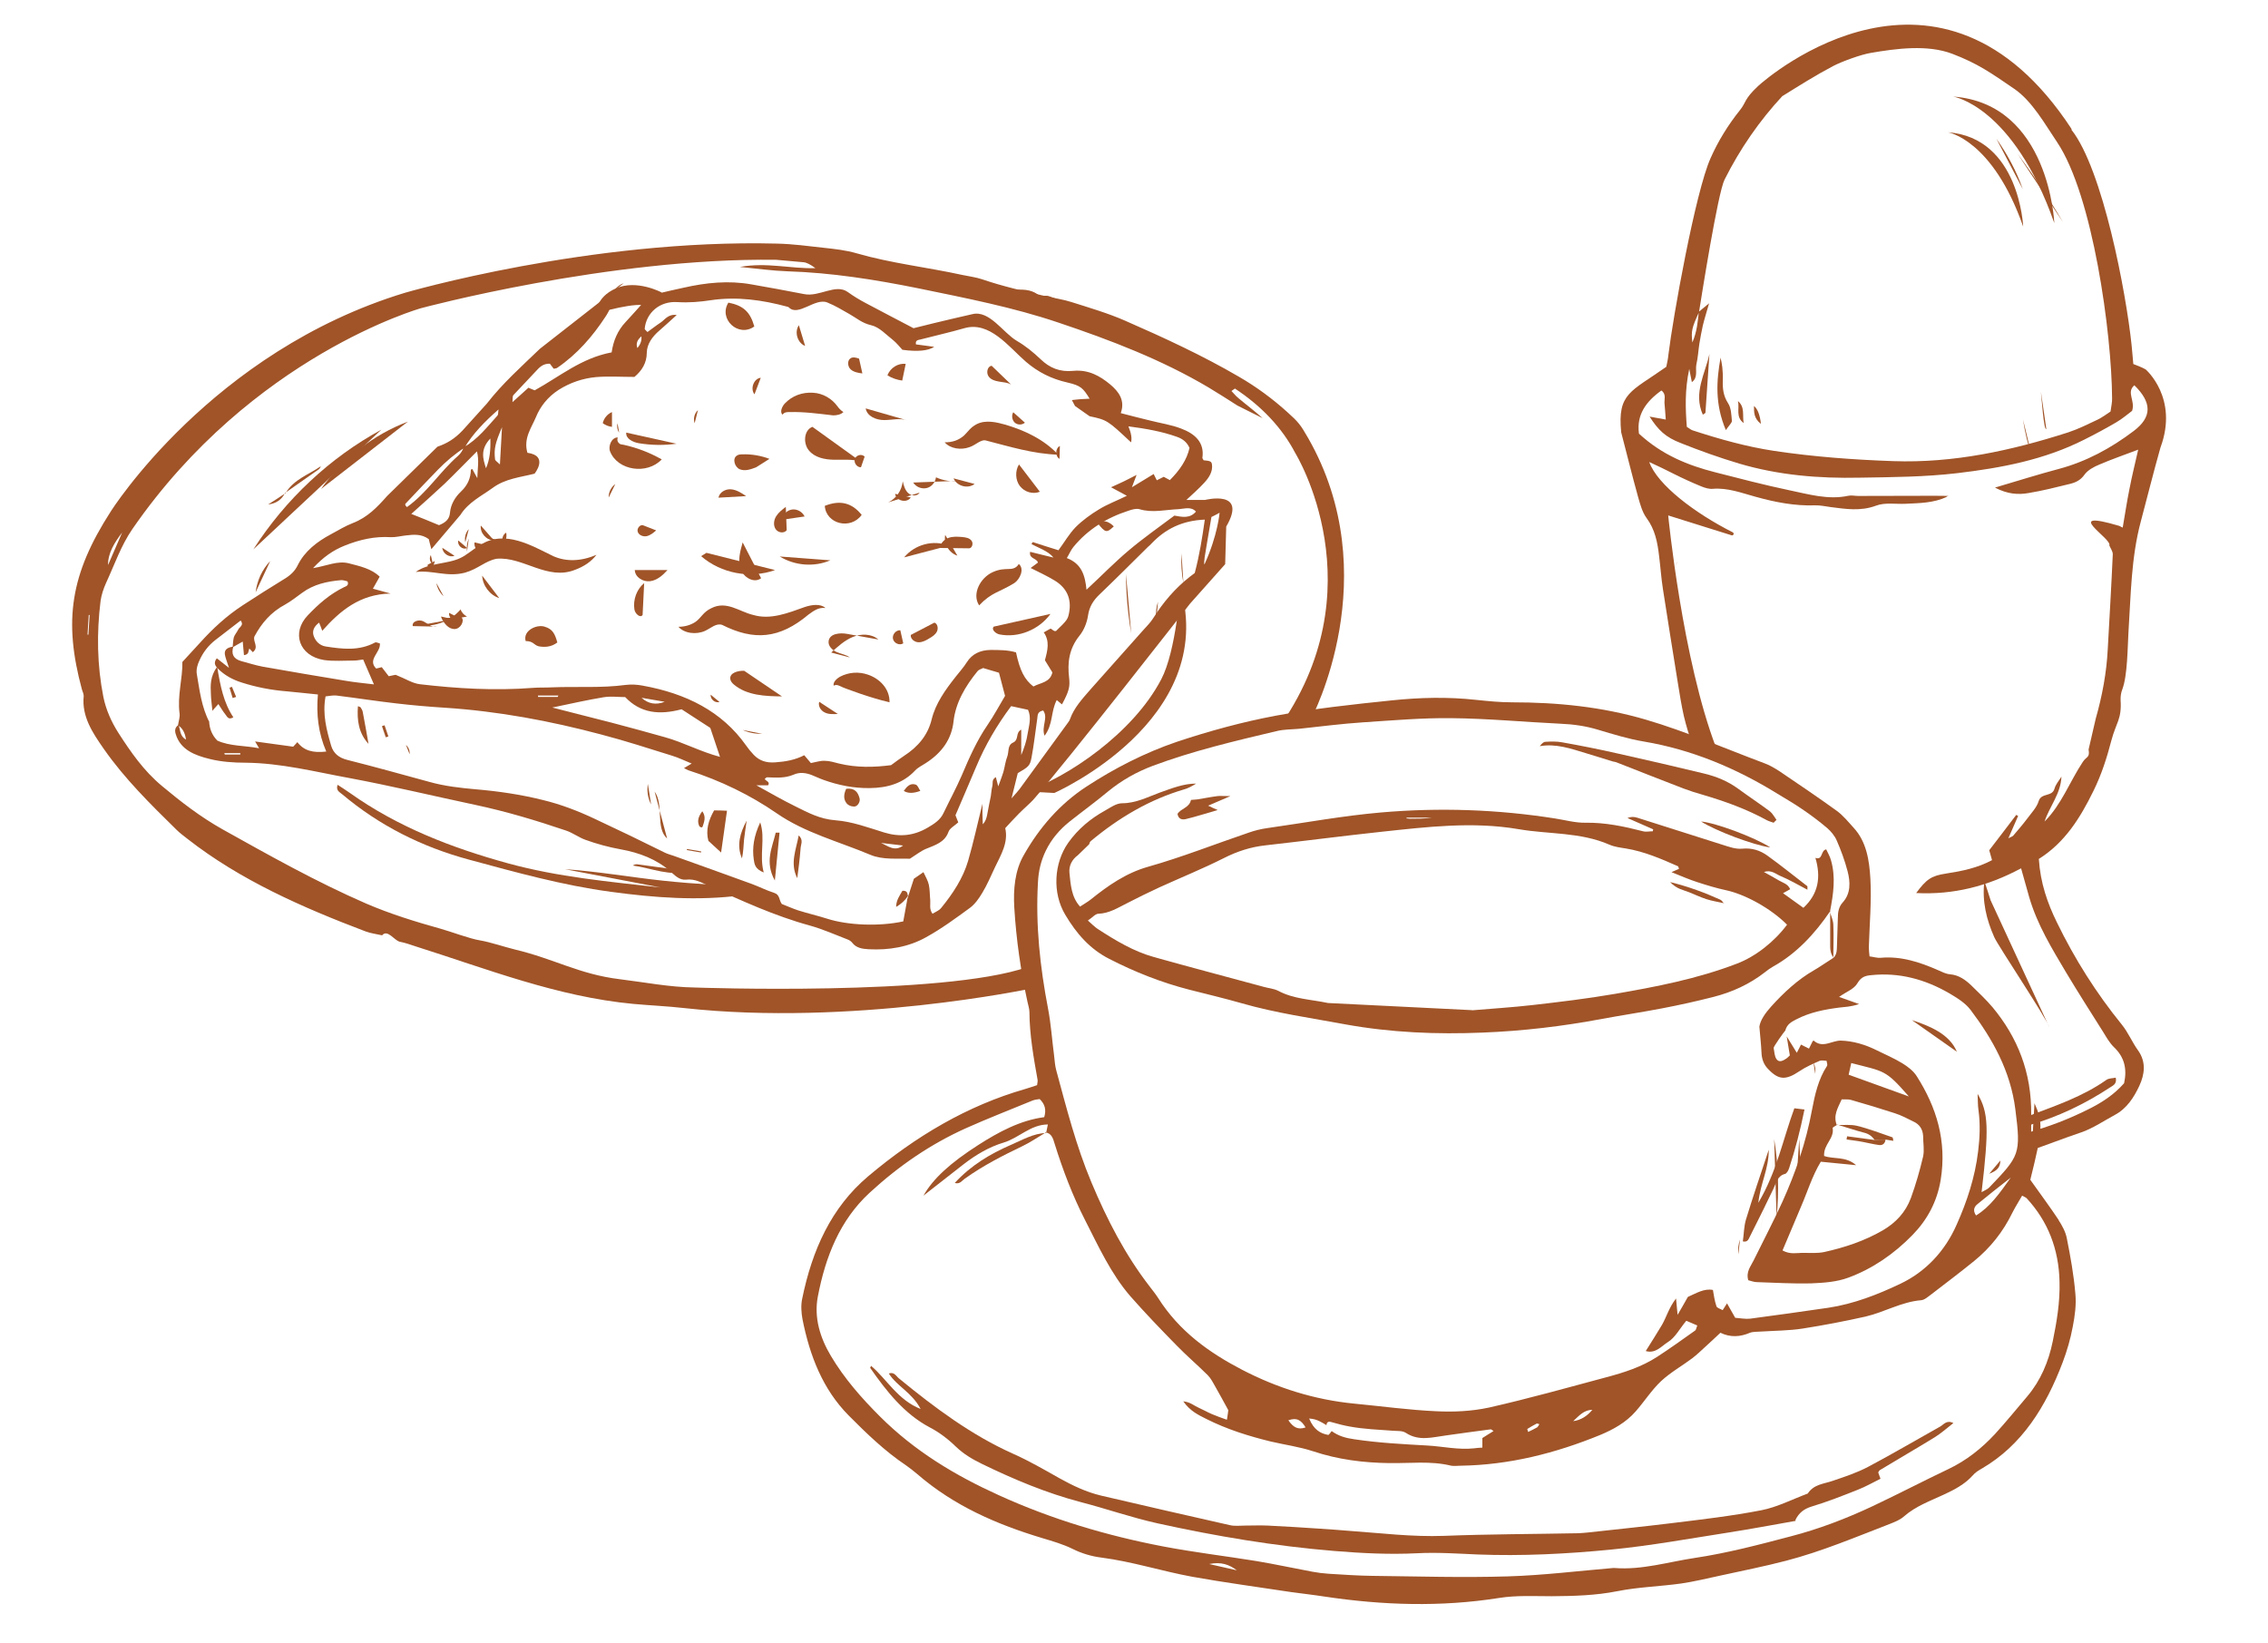 <?xml version="1.0" encoding="UTF-8"?>
<svg xmlns="http://www.w3.org/2000/svg" version="1.1" viewBox="0 0 1303.4 944.4">
  <defs>
    <style>
      .cls-1 {
        fill: #a05428;
      }
    </style>
  </defs>
  <g>
    <g id="Ebene_1">
      <g id="Ebene_1-2" data-name="Ebene_1">
        <g>
          <path class="cls-1" d="M1183,701.1c2.1,3.2,4.1,6.8,4.8,10.6,2.1,10.5,4,21.1,4.9,31.8.6,6.2-.3,12.8-1.5,18.9-1.3,7-3.3,13.9-5.8,20.5-9.7,25.6-23.4,47.6-46.4,61-1.9,1.1-3.9,2.3-5.3,4-4.7,5.2-10.6,8.2-16.6,11-7.9,3.7-16.2,6.6-23.1,12.7-2.2,1.9-5.1,3-7.8,4.1-19.7,7.6-39.3,15.9-59.7,21.2-12.6,3.3-25.4,5.8-38.1,8.6-7.4,1.6-14.8,3.4-22.3,4.5-12.2,1.7-24.5,2-36.6,4.4-12.6,2.5-25.1,2.8-37.7,2.9-10.1,0-20.3-.6-30.3,1-33.5,5.3-66.9,4.2-100.3-.8-6.4-1-12.9-1.7-19.3-2.6-18.9-2.9-37.9-5.4-56.8-8.8-17.4-3.2-34.4-8.7-52.1-11-5.7-.7-11.4-2.4-16.6-5-5.7-2.8-11.5-4.4-17.4-6.2-25.9-7.8-50.7-18.4-72.1-37-2-1.7-4.1-3.3-6.2-4.8-12.1-8.1-22.7-18.3-33.1-28.8-14.7-14.9-22.2-34-26.4-55.1-.7-3.8-1-8.1-.2-11.8,5.7-27.9,16.6-52.4,37.9-70.4,27.3-23,56.9-40.6,90.3-50.2,2.4-.7,4.7-1.5,6.8-2.2.2-1.4.4-2.3.3-3-2.3-12.9-4.6-25.8-4.7-39,0-1.9-.7-3.9-1.1-5.8-3.9-17.9-6.5-36-7.6-54.3-.6-10.4.3-21.1,5.4-30,9.1-16.1,20.9-29.5,35.8-39.3,16.5-10.8,34-19.7,52.2-25.9,18.6-6.2,37.6-11.4,56.8-15,22-4.1,44.3-6.5,66.6-8.8,16.2-1.7,32.4-2.1,48.7-.3,6.8.7,13.7,1.4,20.5,1.4,26,0,51.6,2.5,77.1,10,23.1,6.8,45.2,16.5,67.7,24.9,3.1,1.1,6,2.8,8.8,4.6,11.1,7.5,22.2,15,33,22.8,3.6,2.6,6.5,6.2,9.6,9.6,7.6,8.1,9.2,19,9.8,29.6.7,13-.5,26.2-.9,39.3,0,1.5.2,3,.4,5.2,2.3.3,4.4,1,6.5.8,11.5-1,22.1,2.4,32.6,7,2.3,1,4.7,2.3,7.2,2.5,5,.4,8.9,3.2,12.4,6.6,4.1,4,8.2,7.9,11.9,12.2,14.5,17.4,22.6,37.7,22.3,61.8v14.3h.7c.4-6.5.7-13,1.2-20.8,5,11.2,4.8,15-2.4,44,5.9,8.3,11.4,15.7,16.5,23.4l-.3-.3ZM752.4,815.3c2.6,6.2,6.3,8.5,10.9,9.3.5,0,1.3-1.4,2-2.2,4,2.9,8.1,4,13,4.7,14,2.1,27.9,2.8,42,3.6,9,.5,17.8,2.6,26.9,1.6,1.4-.2,2.8-.3,4.7-.4v-5.5c1.6-1,3.9-2.5,6.4-4-.6-.4-1.1-1-1.6-1-8.6,1.1-17.1,2.3-25.7,3.5-7.8,1-15.5,3.5-23.1-1.5-2-1.3-4.9-1-7.4-1.2-8.2-.6-16.5-.9-24.7-2.4-3.5-.6-6.9-1.5-10.4-2.5-1.3-.4-2.9-.7-3.1,1.7-2.7-1.6-5.3-3.5-9.7-3.8h-.2ZM1053.2,648.2c1.1,6.2-5.3,9.3-4.9,16.1,5.5,2,12.4,0,18.4,5.3-7.2-.7-13.6-1.3-20.3-2-5,8.3-7.7,17.4-11.4,25.9-3.5,8.2-6.9,16.5-10.6,25.1,4.5,2.5,8.4,1.3,12.2,1.4,3.9,0,8,.3,11.8-.5,11.7-2.6,23-6.3,33.7-12.5,7.3-4.3,13-10.2,16.1-18.6,2.8-7.7,5.1-15.7,7-23.8.8-3.7,0-7.9,0-11.8-.2-4-2.2-6.7-5.4-8.2-3.6-1.8-7.2-3.7-11-4.9-8.3-2.7-16.6-5.2-25-7.6-1.6-.5-3.5-.2-5.4-.3-2.2,4.9-5,9.2-2.8,14.8l.2-.2c-.9.6-2.7,1.5-2.6,1.9h0ZM601.2,651.1c.3-1.5.6-3,1-4.9-9.9,0-16.7,7.8-25.4,10.4-8.4,2.5-16.1,7.1-23.2,12.6-7.3,5.7-14.6,11.4-22.9,17.9,5.6-9.9,15.6-18.9,31.5-29.1,11.9-7.6,24.2-14.2,37.9-16,1.3-4.3.4-7.5-2.6-10.4-1.2.2-2.7.3-4,.8-12.8,5.3-25.8,10.3-38.5,16-20.2,9.1-38.5,21.6-55.3,37.1-17,15.7-25.3,36.6-29.7,59.6-2.3,12.1,1.3,23.7,7.5,34.1,7.8,13.1,17.6,24.2,28.1,34.7,20.1,20.1,43.4,34,68.3,45.3,30.5,13.9,62.2,23.3,94.6,29.5,17.8,3.4,35.7,5.5,53.6,8.4,10.7,1.8,21.3,4.1,32,6.1,3.2.6,6.4,1,9.6,1.2,8.3.5,16.6,1.1,24.9,1.2,26,.3,52,1.1,77.9.3,20.2-.6,40.3-3.1,60.4-4.8.4,0,.7,0,1.1,0,15.7,1.2,30.7-3.5,46-5.8,18.7-2.8,36.9-7.6,55.1-12.4,16.2-4.2,31.9-10.2,47.2-17.4,14.6-6.9,29-14.4,43.5-21.3,10.1-4.8,18.9-11.7,26.7-20.1,6.4-7,12.4-14.4,18.6-21.7,7.6-9,12.2-19.8,14.6-31.6,2.3-11.2,4.2-22.5,3.9-34.1-.4-18.9-6.7-34.9-18.9-48.1-.5-.5-1.2-.7-2.6-1.5-1.8,3.2-3.9,6.4-5.6,9.8-5.4,11.1-12.8,20.3-21.9,27.7-8.1,6.6-16.5,12.9-24.8,19.3-1.8,1.3-3.7,3.1-5.7,3.3-11.3.9-21.2,6.9-32,9.4-12,2.7-24.1,5-36.2,6.9-7.8,1.2-15.8,1.2-23.8,1.7-2.2.2-4.5,0-6.4.7-5.6,2.4-11.2,2.8-17,0-3,2.8-5.7,5.4-8.5,7.9-2.5,2.3-5,4.7-7.6,6.7-6,4.5-12.5,8.1-18,13.2-5.4,5.1-9.6,11.7-14.6,17.4-5.6,6.4-12.9,10.4-20.3,13.5-25.9,10.6-52.5,17.3-80.3,17.7-1.8,0-3.7.3-5.4,0-11.8-2.9-23.7-1.3-35.6-1.5-14.9-.2-29.4-2-43.8-6.8-7.9-2.6-16.2-3.7-24.3-5.6-12.7-3.1-25.2-7-37.1-13-4.5-2.3-9.2-4.4-13.2-10.1,4,.4,6.2,2.5,8.7,3.6,2.7,1.2,5.3,2.7,7.9,3.8,2.6,1.1,5.4,2.1,8.5,3.2.4-2.3.6-4.1.8-5.5-2.5-4.6-4.9-9-7.4-13.4-1.3-2.3-2.6-4.9-4.4-6.7-5.9-5.9-12.2-11.2-18-17.2-9-9.2-18-18.5-26.5-28.2-11.1-12.8-18.3-28.6-26.1-43.9-7.1-13.9-12.7-28.6-17.4-43.7-.9-3-1.8-6.2-5.4-6.5l.2.2.3.2ZM1055.7,543c.2-5.2.3-10.4.5-15.6,0-3.2.5-6.3,2.8-8.8,4.7-5.2,4.4-11.7,2.8-17.9-1.6-6.1-3.8-12.1-6.3-17.8-1.2-2.7-3.3-5.2-5.5-7.1-4.6-3.9-9.4-7.5-14.3-10.8-4.6-3.2-9.4-5.9-14.1-8.8-24.1-14.9-49.6-25.5-77.1-30.1-8.9-1.5-17.6-4.2-26.3-6.8-7-2.1-14.1-3.1-21.4-3.4-20.9-1-41.8-3-62.7-3.2-16.9-.2-33.9,1.3-50.8,2.4-12.2.8-24.4,2.4-36.6,3.7-4.3.4-8.7.3-12.9,1.3-24,5.7-48,11.3-71.3,20-9.3,3.5-17.9,8.3-25.8,14.8-7.2,6-14.8,11.5-22.1,17.3-5.6,4.5-10.3,9.9-13.6,16.7-2.8,5.8-4.2,11.7-4.5,18.2-1.4,24.5,1.2,48.6,5.8,72.5,1.7,8.9,2.3,18.1,3.5,27.2.3,2.8.5,5.6,1.2,8.2,5.9,21.8,11.5,43.7,20.2,64.4,9,21.5,19.5,41.8,33.5,59.9,1.6,2.1,3.3,4.2,4.8,6.5,12.2,19.3,29.4,31.5,48.2,41.3,20.4,10.6,41.9,17.3,64.4,19.5,15.8,1.5,31.6,3.7,47.4,4.4,10,.5,20.3,0,30.1-2.1,22.6-5.1,45-11.4,67.4-17.4,10.2-2.7,20.3-5.9,29.4-11.8,7.4-4.8,14.6-10,21.8-15.1.5-.3.6-1.4,1.2-2.9-2.2-.9-4.3-1.8-6.3-2.7-3.7,4.4-6.4,9.7-10.5,12.2-3.6,2.2-7.1,6.9-12.8,5.2,3.3-5.3,6.4-10.1,9.3-15,2.6-4.5,4-9.9,8.1-15.2.4,3.8.6,6,.9,9.4,2.3-4,4.2-7.2,5.9-10.3,4.8-2.1,9.3-5,14.4-4,.5,2.7.9,6.1,2,9.3.3,1.1,2.3,1.5,3.6,2.3,1-1.6,1.8-2.8,2.5-3.9,1.5,2.6,3,5.3,4.7,8.3,2.9.2,5.8.8,8.6.5,15-2,30.1-4.1,45.1-6.3,14.4-2.2,28.1-7.5,41.3-13.8,14.3-6.8,25.5-18.5,32.3-34,5.9-13.2,10.5-27.1,12.3-42,1-8,1.3-15.9.2-23.8-.4-2.7-.3-5.4-.5-9.3,6.3,10.8,6.6,19.7,2.3,56.5,1.9-1.1,3.5-1.7,4.5-2.8,17.3-18.1,18.2-19,14.9-44.8-2.8-22.1-13.1-40.4-25.7-57.1-3.1-4.1-7.9-7-12.3-9.6-14-8.1-28.9-12.1-44.9-10.4-3.2.3-5.7.9-7.9,4.7-1.9,3.3-6.3,4.8-10.5,7.8,3.7,1.3,6.5,2.3,11.5,4.1-5.1,1.7-8.2,1.6-11.2,2-8.6,1.1-17.1,2.7-25.1,6.9-2.7,1.4-5.2,2.8-6.1,6.3-1.1,1.2-6.8,9.3-6.7,10,.4,2.2.5,4.8,1.6,6.4,1.5,2.2,3.8,1,5.7-.3.6-.4,1.1-.9,2-1.8-.6-3.4-1.2-7.2-1.8-10.9,1.8,2.9,3.6,5.8,5.8,9.4,1-1.9,1.7-3.2,2.4-4.7,1.3.7,2.8,1.4,4.6,2.3.7-1.4,1.4-2.7,2.1-4.2,0,0,.5-.5.6-.4,5.2,4.6,10.3,0,15.5,0,7.2.2,14.2,2.3,20.8,5.6,4.9,2.4,10,4.6,14.6,7.4,3.1,1.9,6.3,4.3,8.3,7.4,11.4,17.9,17.4,37.3,13.8,59.6-2.1,12.8-7.9,23.2-16.2,31.7-10.6,10.9-23,19.4-36.8,24.5-6.7,2.5-14.1,3-21.3,3.3-10.4.3-20.9-.4-31.3-.7-1.7,0-3.4-.7-5-1.1-1.4-5,1.5-8,3.1-11.4,5.5-11.2,11.3-22.2,16.5-33.6,7.6-16.8,13.6-34.2,17-52.7,1.7-9,3.7-17.9,8.7-25.5.3-.5,0-1.5-.3-2.9-1.3,0-2.7-.4-3.9,0-4,1.8-8,3.5-11.7,6-7.9,5.3-12,5.1-18.1-1.4-2.5-2.6-3.6-5.8-3.7-9.6-.2-4.3-.7-8.6-1.2-14.6.5-3.7,3.4-7.8,6.7-11.5,7.4-8.2,15.4-15.6,24.8-21,3.8-2.2,7.4-4.8,11.1-7.1l-.2.2c2.3-2,2.1-4.9,2.2-7.7h0ZM1063.9,610.9c-.5,2.1-.9,4.2-1.5,6.7,11.4,4.1,22.2,8,34.6,12.5-13.6-15.6-13.9-14.2-33.1-19.2ZM1136.4,692c-1.8,1.5-2.8,3.5-.8,6.5,8.1-4.9,13.5-12.7,20-21.8-7.4,5.8-13.4,10.5-19.2,15.3ZM710.8,902.4c-4.4-3.3-9-5-15.9-3.6,6.5,1.5,11.2,2.5,15.9,3.6ZM904.1,816.7c4.4-.6,8-2.9,11-6.5-4.9,0-7.7,3.5-11,6.5ZM740.4,816.2c2.9,4.1,5.5,5.6,9.9,4.1-2.4-4-4.9-5.9-9.9-4.1ZM883.5,820.1c.5-.3.8-1.2,1.2-1.7-.6,0-1.2-.5-1.6-.3-1.8.9-3.6,2-5.4,3.1.2.6.3,1.1.5,1.7,1.8-.9,3.6-1.7,5.3-2.7h0Z"></path>
          <path class="cls-1" d="M619.4,491.5c-3.3,2.4-5.2,6-4.8,10.1.7,6.8,1.1,13.9,6.1,19.4,2.2-1.5,4.1-2.5,5.9-3.9,10.2-8.2,20.5-15.4,33.2-19,19.5-5.5,38.6-13.1,57.8-19.6,3.4-1.2,7-2.1,10.6-2.6,21.8-3.1,43.6-7.1,65.4-9,33.5-2.9,67-1.8,100.4,3.5,5.7.9,11.4,2.5,17.1,2.4,11.3-.2,22.2,2.1,33.1,4.9,1.8.5,3.8,0,5.7,0,0-.4,0-.7.2-1.1-4.9-2.2-9.8-4.3-14.8-6.5,2.1-.9,3.9-.7,5.6-.2,16.3,5.1,32.5,10.4,48.8,15.5,3.8,1.2,7.8,2.7,11.6,2.3,5.4-.5,10.1.9,14.4,4,7.8,5.6,15.3,11.7,23,17.6,0,.1,0,.7,0,2-5.3-2.8-10.3-5.7-15.5-7.9-2.7-1.1-5.2-3.7-9.5-2.3,3.4,1.9,6,3.3,8.5,4.8,2.3,1.4,5.2,1.9,6.6,5.1-1.6.9-2.5,1.4-4.1,2.3,4.4,3.2,8,5.7,11.7,8.4,8.6-8,10.2-17.5,6.9-28.7,4.4,1.5,2.9-4.3,6.2-4.9.9,2,2.1,3.9,2.7,6.1,2.9,9.9,1.4,19.7-.5,29.5l.2-.2c-9,13.2-19.5,24.5-33,32-1.6.9-3.1,2-4.6,3.2-9,7-19,11.5-29.6,14.2-9.8,2.5-19.7,4.7-29.7,6.6-11.4,2.2-22.8,3.9-34.2,6-22.8,4.3-45.8,7-68.8,7.9-26.3,1.1-52.7,0-78.7-4.7-19.9-3.7-40-6.5-59.5-12.1-10.1-2.9-20.3-5.3-30.5-7.9-15.9-4.1-31.1-10.1-45.9-17.7-11-5.6-18.8-14.5-25.2-25.3-7.5-12.5-6.6-29.6,1.7-41.4,5.7-8,12.9-13.9,21-18.4,3.2-1.8,6.6-4.3,10-4.3,7.9,0,14.7-3.6,21.8-6.2,6.8-2.4,13.5-5.1,20.7-5.1-2.2,1.4-4.4,2.6-6.8,3.3-19.8,5.8-37.5,16.2-53.8,29.8-.5.4-.7,1.3-.9,1.8M845.9,580.6c11.7-1,23.2-1.7,34.6-3,15.8-1.8,31.6-3.7,47.3-6.4,23.9-4.1,47.7-8.7,70.6-17.5,10.6-4.1,21.3-12.5,28.6-22.3-9.1-9.2-23.9-17.4-35-19.8-5.6-1.2-11.2-2.9-16.7-4.7-4.4-1.4-8.7-3.3-14.7-5.7,2.8-1.2,3.4-1.5,4.3-1.9-.2-.5-.3-1.3-.6-1.5-9.7-4.3-19.5-8.5-29.9-10.2-3.2-.5-6.5-.9-9.5-2.2-16.8-7.3-34.8-5.9-52.2-8.9-26.4-4.5-52.6-1.3-78.8,1.5-22.3,2.4-44.5,5.3-66.7,7.8-8.3.9-16.1,3.4-23.8,7.3-12.1,6.1-24.7,11.2-37,16.8-6.3,2.9-12.6,6-18.8,9.2-5.2,2.6-10.2,5.8-16.3,6-1.8,0-3.5,2.2-6.1,3.9,2.4,2.1,3.9,3.7,5.6,4.8,10.3,6.7,20.8,13,32.4,16.2,21,5.9,42,11.4,63,17.1,2.8.8,5.8,1,8.4,2.3,9,4.8,18.8,4.9,28.6,7l82.6,4.1h.1ZM810.2,470.5c4.2,0,8.4,0,12.6-.6h-14.4c0,.1,0,.2-.2.4.7,0,1.4.2,2.1.2"></path>
          <path class="cls-1" d="M1020.9,471.1c-1.2-1.6-2.2-3.6-3.7-4.8-5.9-4.4-12.1-8.5-18.1-12.9-6.1-4.5-12.8-7.2-19.9-8.9-16.5-4-33-7.8-49.6-11.5-10.5-2.4-21.1-4.5-31.8-6.4-3.2-.6-6.5-.5-9.7-.3-1.1,0-2.2,1.2-3.2,2.5,9.3-1.6,17.8,1.4,26.4,4,5.2,1.6,10.4,3.2,15.6,4.8.7.2,1.4.2,2.1.5,12.8,5,25.6,10.1,38.4,15,3.7,1.4,7.5,2.6,11.4,3.7,12.5,3.7,24.8,8.1,36.5,14.5,1.3.7,2.7,1,4,1.5.5-.5,1-1.1,1.6-1.6h0Z"></path>
          <path class="cls-1" d="M1037,637.6c-2.9-.4-4.2-.5-5.8-.7-6.5,17.6-10,36.3-20.7,54.3,1.2-11.3,6-19.2,6-30.5-4.9,14.7-9.2,27.3-13.1,40.1-1.2,4-1.2,8.4-1.8,12.6,3,.7,3.4-1.7,4.2-3.1,4.6-9,9-18.1,13.4-27.2,1.6-3.4,2.4-7.5,6.7-8.5,1-.3,2-2.2,2.4-3.6,3.4-10.4,6.2-21,8.7-33.3h0Z"></path>
          <path class="cls-1" d="M684.4,459.9c-1.1,4.4-5.6,4.6-7.7,7.8.5,3.1,2.7,3.5,4.8,3,5.8-1.4,11.4-3.2,18.3-5.2-2.4-1.1-3.7-1.6-5.5-2.5,3.8-1.6,7.1-3.1,12.8-5.5-4,0-5.8-.2-7.5,0-3.9.5-7.7,1.3-11.6,1.9-1.2.1-2.4.2-3.6.3v.2Z"></path>
          <path class="cls-1" d="M977.6,472.1c8.4,5.4,30.5,13.7,39.8,14.9-8.7-5.7-31.5-14.2-39.8-14.9Z"></path>
          <path class="cls-1" d="M1051.8,523.7v17.8c0,3.2-.2,6.4,2,8.9l-.2.2c0-6.3.3-12.7,0-19,0-2.6-1.3-5.2-2-7.8l.2-.2h0Z"></path>
          <path class="cls-1" d="M1149.6,666.9c-1.7,2-3.3,3.9-6.4,7.6,4.6-1.7,6.3-3.7,6.4-7.6Z"></path>
          <path class="cls-1" d="M1031.8,873.5c2.1-4.3,5.1-6.4,9.2-7.7,9-2.7,17.9-6.2,26.7-9.7,4.4-1.7,8.5-4.1,13-6.3-.5-1.5-.9-2.4-1.3-3.6.2-.4.5-1.1,1-1.4,10.4-6.3,21-12.4,31.4-18.8,3.6-2.2,6.9-5.2,10.8-8.2-3.9-2-5.6.9-7.6,2-13.8,7.7-27.5,15.8-41.5,23.2-6.5,3.4-13.5,5.7-20.3,8-5.1,1.8-10.8,1.9-14.3,7.3-8.9,3.3-17.5,7.8-26.7,9.6-17,3.3-34.3,5.3-51.5,7.4-16.1,2-32.3,3.6-48.4,5.4-1.8.2-3.6.3-5.4.4-25.6.5-51.2.5-76.8,1.5-18.5.7-36.7-1.6-55.1-2.9-5.4-.4-10.8-.9-16.2-1.2-10.1-.7-20.2-1.3-30.2-1.8-4.3-.2-8.6,0-13,0-2.9,0-5.8.4-8.6-.2-24.7-5.6-49.4-11.2-74.1-17-8.5-2-16.5-5.8-24.2-10.1-8.7-4.9-17.3-9.9-26.3-13.9-24-10.7-45.2-26.5-65.8-43.4-1.6-1.3-2.7-3.9-5.8-2.8,4.8,7.5,13.1,10.7,18.3,20.4-13.2-5.2-19.4-17.1-28.5-24.8-.2.6-.6,1.1-.5,1.2,9.5,13.6,19.6,26.4,34.1,34.1,5.4,2.8,10.6,6.7,15.1,11.1,4.5,4.3,9.4,7.2,14.7,9.8,18.5,9,37.3,16.9,57.1,22.1,14.7,3.8,29.2,8.9,44.1,12.2,33.6,7.4,67.5,13.1,101.7,15.9,15.9,1.3,31.6,2.1,47.5,1.3,11.5-.6,23.1.2,34.6.7,25.6,1,51.3-.3,76.8-2.8,22.6-2.2,45-6.3,67.5-9.8,12.8-2,25.6-4.4,38.6-6.7v-.4Z"></path>
          <path class="cls-1" d="M601.2,651.1c-7.4.2-13.8,4.1-20.4,6.9-11.7,5.1-22.7,11.6-32.1,21.8,2.9.9,4.1-1.3,5.7-2.4,10.6-7.6,22-13.4,33.5-18.9,4.5-2.2,8.7-5.1,13.1-7.7l.2.2h0Z"></path>
          <path class="cls-1" d="M1083.7,654.9c1.4.2,2.7.4,4.4.7-.2-1-.3-1.9-.5-2-6.7-2.3-13.4-4.9-20.3-6.6-3.7-.9-7.7-.4-11.6-.5l.2-.2c5.1,1.5,10.2,3.3,15.3,4.6,2.6.6,4.6,2,6.1,4.2,2.2,0,4.3,0,6.5-.2h0Z"></path>
          <path class="cls-1" d="M1083.7,654.9c-2.2,0-4.3,0-6.5.2-5.2-.7-10.5-1.4-15.7-2.1l-.3,1.8c3.1.5,6.2.8,9.2,1.4,3.2.6,6.3,1.4,9.4,1.8,1.9.3,3.5-.6,3.8-3.1h0Z"></path>
          <path class="cls-1" d="M990.8,519.3c-.7-.8-1.3-1.9-2.2-2.3-8.9-4-17.9-7.4-28.8-10.1,3.9,4.1,7.6,4.5,10.8,5.8,3.3,1.3,6.6,2.9,10,4s6.9,1.6,10.3,2.4l-.2.2h.1Z"></path>
        </g>
        <g>
          <path class="cls-1" d="M163.8,283.3c6.5-4.5,13-9.1,19.4-13.6.5-.4.9-1,1.2-1.8-7,4.9-15.5,7.5-20.3,15.5h-.3,0Z"></path>
          <path class="cls-1" d="M164.1,283.4c-3.3,2.2-6.6,4.4-10,6.5,4.4-.5,7.7-2.6,9.7-6.6h.3Z"></path>
          <path class="cls-1" d="M171.3,289.6c-1.8,1.2-3.6,2.4-5.4,3.5,0,.1.2.3.3.4,1.8-1.2,3.6-2.4,5.4-3.5,0-.1-.2-.3-.3-.4Z"></path>
        </g>
        <g>
          <path class="cls-1" d="M436.9,510.2c-18.6-1.3-37.3-2.1-55.9-4.1-18.7-2-37.3-5.3-56.3-6.6,18.3,3.5,36.6,7,54.9,10.5-29.3-3.3-58.9-6-87.4-13.8-32.1-8.8-63.4-20.8-91.1-40.5-2.2-1.5-4.4-3-7.1-4.7-1.1,3.3,1.2,4.2,2.6,5.4,21.5,18.1,45.9,30.3,72.9,37.6,27,7.3,53.9,14.8,81.6,18.5,25,3.4,50.1,5.3,75.2,2,3.5-.5,7-1.2,10.5-1.8,0-.8.1-1.7.2-2.5h-.1Z"></path>
          <path class="cls-1" d="M396.9,500.9c-10.2-1.4-20.3-2.8-30.5-4.2-.9-.1-1.7,0-2.7.7,10.9,1.5,21.5,6.5,33,3.2l.2.3Z"></path>
          <path class="cls-1" d="M396.7,500.6c5.1.9,10.2,1.7,15.3,2.6-4.8-3.3-9.8-4.3-15.1-2.3l-.2-.3h0Z"></path>
          <path class="cls-1" d="M394.7,488.5c2.7.5,5.5.9,8.2,1.4,0-.2,0-.4.1-.6-2.7-.5-5.5-.9-8.2-1.4,0,.2,0,.4-.1.6Z"></path>
        </g>
        <g>
          <g>
            <path class="cls-1" d="M267.1,257.2c-5.8,3.7-10.8,8-15.4,12.7-6.3,6.5-12.5,13-18.7,19.6-.2.2-.1.6,0,.9s.4.5.9,1c11.7-8.4,18.9-20.3,29.4-29.5,1.5-1.3,2.5-3.1,3.3-4.9,8.1-4.7,13.4-11.7,19.3-18.2.5-.6.3-1.6.6-3.5-8.1,7.1-14.7,13.9-19.5,21.9h.1ZM134.1,371.6c-1.3,4.1-.1,7,4.5,8.3,4.1,1.1,8.1,2.4,12.3,3.2,15.8,2.8,31.7,5.5,47.6,8.1,5.2.9,10.5,1.4,16.4,2.1-2.3-5.3-4.2-9.6-6.2-14.3-1.7.2-3.5.6-5.2.6-5.8,0-11.7.5-17.3-.3-14.3-2.3-18.9-15.7-9.3-25.7,6.1-6.4,12.6-12.2,20.9-16.2,1.1-.5,2.9-1,1.9-3.3-1-.2-2.4-.8-3.7-.7-8.1.7-15.8,2.4-22.4,7.3-3.2,2.3-6.3,4.8-9.7,6.7-8.3,4.4-13.7,10.9-17.7,18.4-1,3,2.8,6-.9,9-.8-.8-1.4-1.5-2-2.1-.7,1.4,0,3.4-3.1,3.8-.2-2.7-.5-5.3-.7-7.8-2.1,1.2-4,2.2-5.8,3.3.2-1.9.2-3.9.7-5.8.5-1.5,1.8-2.9,2.5-4.4s3.5-2.5,1.4-5.2c-4.9,3.8-9.6,7.4-14.4,11.1-4.3,3.3-7.4,7.5-9.4,12.1-1.1,2.3-1.8,5.1-1.4,7.5,1.6,9.4,2.7,19.1,7.3,27.8l-.2-.2c.3,4,1.6,7.5,4.7,10.7,7.2,3.3,15.8,2.8,24,4.4-.7-1.2-1.2-2-2.3-3.9,8.1,1.1,15.1,2.1,21.9,3,1-1.1,1.7-1.9,2.4-2.6,3.7,4.9,9,6.3,16.6,5.4-4.6-10.7-5.8-21.4-4.8-32.8-6.4-.6-12.1-1.3-17.8-1.8-9-.7-17.7-2.4-26.1-5.1-5.1-1.6-9.6-4.1-13.2-7.6-1.6-1.6-3.3-3.4-1-6.3,1.9,1.5,3.8,3,7,5.5-1.2-3.8-2.1-5.8-2.4-7.9-.3-2.9,2-3.9,4.8-4.3h.1ZM521.2,517.3c1.3-4.1,2.6-8.1,4-12.3,1.5-1.1,3.2-2.2,5.5-3.8,1.2,2.6,2.6,4.9,3.1,7.3.6,2.8.5,5.8.8,8.8.2,2.4-.7,5.1,1.3,7.8,2-1.2,3.8-1.9,4.8-3.1,6.9-8.4,12.8-17.4,15.7-27.4,3-10.4,5.3-20.9,8.2-32.7,0,4.8,0,8.3.2,11.8,1.7-1.8,2.1-3.6,2.5-5.4.4-1.9.7-3.9,1.1-5.8.3-1.6.7-3.2,1-4.9.3-2,.4-3.9.9-5.9.4-1.6-.5-3.7,2-5.1.5,1.8.9,3.3,1.4,5.3,1.1-3.1,2.2-5.8,3-8.5.8-2.9,1.1-5.9,2.2-8.7,1-2.7,0-6.4,3.2-7.9,3.8-1.7,1.2-5.6,4.8-7.5v14.6c1.7-4.1,3.1-8.2,3.7-12.4.7-4.4,2.3-9,.2-13.6-3.2-.7-6.2-1.3-9.7-2.1-8.3,11.1-14.9,22.5-20,34.6-3.9,9.3-7.9,18.5-12,28.1.4,1.1,1,2.5,1.6,4.1-2.2,2-4.9,3.4-5.6,5.4-2.1,6-7.5,7.6-12.9,9.8-3.1,1.3-5.8,3.5-9.3,5.7-7.2-.3-15.5.8-22.8-2.3-18.1-7.6-37.5-12.6-53.7-23.8-15.2-10.5-32.3-18.8-50.7-24.7-.9-.3-1.6-.8-2.6-1.3,1.4-.8,2.5-1.5,4.4-2.6-4.1-1.7-7.6-3.4-11.2-4.5-13.5-4.2-27-8.6-40.8-12.2-29.3-7.8-59.2-13.4-90-15.4-9.4-.6-18.7-1.4-28-2.5-11.4-1.3-22.8-3.1-34.2-4.5-2-.2-4.1.3-6.2.5-1.9,10.3.6,19.3,3.2,28.3,1.3,4.3,4.2,6.9,9.3,8.2,15.9,4,31.6,8.4,47.4,12.7,8.6,2.4,17.5,3.4,26.5,4.2,13,1.1,25.8,3,38.3,6.1,10.8,2.6,20.8,6.5,30.7,11.2,13.3,6.2,26.5,12.6,39.6,19.1,1.6.8,3.3,1.2,5,1.8,15,5.4,30,10.7,45,16.2,4.3,1.6,8.4,3.7,12.8,5.1,3.4,1.1,2.7,4.1,4.4,6.4,2.9,1.1,6.1,2.6,9.5,3.7,5.4,1.7,11,3,16.4,4.7,12,3.9,30.1,4.6,43.9,1.6.8-4.2,1.5-8.4,2.3-12.6l-.2.3h0ZM247.9,315.6c1.3-1-1.4,1.1,0,0-.6-2.1-1.1-4.2-1.5-5.8-4.3-3.1-8.7-2.6-13.1-2.1-2.9.3-5.8,1.1-8.6,1-9.3-.6-18,1.4-26.5,4.8-6.8,2.7-12.5,6.7-18.3,13,7.9-1.3,14-4.4,20.5-2.8,6.5,1.7,13.1,3.1,17.8,7.7-1.3,2.3-2.4,4.3-3.9,6.9,3.7,1,7,1.9,10.2,2.8-17.6.3-29,9.8-39.3,21.4-.7-1.9-1.2-3.3-1.8-4.7-3.1,2.3-4.2,5-3,8,1.1,2.8,3.3,5.1,6.7,5.7,9.6,1.5,19.2,2.7,28.5-2.3.6-.3,1.8.4,2.7.5.7,5.1-7.4,9.3-2.1,14.5,1.3-.3,2.4-.6,3.2-.8,1.4,1.8,2.8,3.6,4,5.2,2.2-.5,3.9-.8,4-.8,5.6,2.2,9.6,4.9,13.9,5.4,21.4,2.5,43.1,3.8,64.9,2.1,3.6-.3,7.3-.1,10.9-.3,14.2-.6,28.3.5,42.5-1.4,3.2-.4,6.6-.2,9.7.4,25,4.5,45.6,14.8,59.4,34.3,1.3,1.9,2.8,3.7,4.4,5.4,3.2,3.4,7.2,4.8,12.4,4.4,5.9-.4,11.5-1.4,16.7-4.1,1.4,1.7,2.6,3.1,3.8,4.5,2.8-.5,5.4-1.4,7.8-1.3,2.9,0,5.7.9,8.5,1.6,9.9,2.4,20,2.2,29.8.9,2.7-2,5-3.7,7.4-5.3,8.2-5.3,13.7-12,15.9-20.9,2.2-9.2,7.9-17.1,13.9-24.7,2.1-2.7,4.5-5.3,6.3-8.2,3.1-4.9,7.8-7,13.6-7.1,5,0,10.1,0,14.7,1.4,2.2,10.4,4.9,15.7,10,19.6,3.9-2.2,9.6-2.2,10.9-8.1-1.3-2.1-2.8-4.6-4.3-7,1.5-5.5,3-11-.8-16.2h0c-.2.9,4.4-2.7,4.4-1.8.7.5,1.2.9,1.8,1.2.3.1.7,0,1,0,6.3-6.1,6.8-6.7,7.5-10.5,1.5-7.8-1.2-14.2-8.3-18.5-4.3-2.6-9-4.8-13.8-7.2,1.7-1.3,3-2.2,4.2-3.1-.6-2.6-5.3-2.1-4.5-6.2,4.8,1.2,9.1,2.3,13.4,3.3-1.7-2.1-3.9-3.4-6.2-4.6-2.1-1.1-4.3-2-6.4-3.1.2-.4.4-.8.7-1.2,4.9,1.6,9.9,3.2,14.8,4.7,3.4-4.6,6.1-9.4,9.9-13.3,3.9-3.9,8.6-7.3,13.4-10.2,4.7-2.9,10.1-4.9,16-7.8-3.4-1.8-5.9-3.2-9.1-4.9,3-1.4,5.2-2.3,7.4-3.4,2.1-1,4.1-2.1,7.3-3.7-1.1,2.9-1.7,4.5-2.7,7.1,4.8-2.9,8.6-5.2,12.5-7.6.7,1.3,1.2,2.4,1.8,3.6,1.5-.7,2.8-1.4,4-2,1.1.6,2.1,1.1,3.5,1.9,5.7-5.7,9.8-11.7,11.3-18.5-1.5-3.4-4-5.2-7-6.3-8.9-3.2-18.2-4.8-28.1-6.1,1.6,3.9,2.1,6.9,1.5,9.2-13.4-12.6-13.8-12.9-23.8-15l-8.4-5.9c-.6-1.2-1.1-2.1-1.8-3.4,1.9-.2,3.3-.4,4.8-.5,1.7-.1,3.4-.2,5.4-.3-3.8-6.1-5-7.5-12.8-9.3-9.3-2.1-16.9-6-23.8-11.9-10-8.7-20.9-23.5-35.4-19.3-8.3,2.4-16.9,4.3-25.3,6.5-1.3.3-3,.4-2.5,2.8,3.3.4,6.7.9,10.5,1.4-3.5,2.3-9.6,2.9-18.3,1.7-1.7-1.8-3.3-3.9-5.4-5.6-4-3.1-7.8-7.4-12.5-8.5-5.3-1.2-8.4-4.1-12.5-6.4-4.2-2.4-8.3-4.9-12.8-6.7-7-2.8-16.7,8.4-22.1,2.8-.2-.2-.6-.3-1-.4-14.1-3.8-28.7-5.9-43.7-3.7-6.5,1-12.7,1.5-19.3,1.1-10-.7-17.9,6-18.8,15.3,0,.5.7.9,1.6,1.9,2.5-1.8,4.9-3.7,7.5-5.4s4.2-5,9.3-4.4c-3.7,3.3-6.7,6.2-9.9,8.9-4.2,3.6-7.2,7.8-7.3,12.8,0,5.9-2.9,10.4-7.1,13.9-7.7,0-14.9-.5-22.1.1-7.6.7-14.9,3.2-21.4,7.3-6.2,4-10.6,9.5-13.1,15.7-2.6,6.2-7.3,12.2-4.9,20.5,12.5,1.7,4.1,12,4.1,12-8.2,2.1-16.8,2.8-24.1,8.2-6.5,4.7-14,8.3-18.5,15.5M441.4,451.3h-6.7c8.3,4.6,15.1,8.5,22.2,12,7.3,3.6,14.1,7.4,23.3,8.1,9.5.7,18.8,4.2,27.9,7,8.8,2.7,16.8,2,24.9-2.7,3.8-2.2,7.4-4.5,9.2-8.4,3.5-7.3,7.4-14.5,10.6-21.9,4.2-9.9,8.5-19.7,14.8-28.9,3.7-5.4,6.7-11.1,10-16.6-1.2-4.5-2.3-8.9-3.5-13.3-3.2-1-6.3-1.8-9.1-2.7-1.4.7-2.6,1-3.2,1.8-7.1,8.7-12.6,18.1-13.8,28.8-1.1,10.2-6.6,18-15.9,24-2.1,1.4-4.5,2.5-6.1,4.2-7,7.5-16,10.1-26.3,10.2-9.3.1-18-1.7-26.4-4.7-2.3-.8-4.5-1.9-6.8-2.8-3.4-1.3-6.9-1.8-10.5-.2-4.9,2.1-10,1.7-15.1,1.5-.5,0-1,.6-1.4.9.5,1.3,3.3,1.6,1.9,3.7h-6.8,6.8ZM692.6,298.6c-13.4.5-22.9,5.5-30.7,13.6-.7.8-1.5,1.5-2.3,2.2-9.2,9.1-18.3,18.2-27.7,27.2-3.7,3.5-5.9,7.2-6.6,12-.6,4.1-2.3,8.5-5,11.8-6,7.5-6.9,15.5-5.9,24,.6,5.2,0,7.8-4.1,15.4-.7-.6-1.4-1.2-3-2.5-3.5,6.6-2,14-7,20.5-2-5.3,2.3-10.3-.8-14.5-3.5.7-3.1,2.8-3.4,4.7-1.1,7.5-1.9,15-3.3,22.4-.9,4.8-1.8,5.3-7.9,8.9-1,4.1-2.1,8.4-3.6,14.5,2.4-2.7,3.6-4,4.6-5.3,9.1-12.5,18.3-25.1,27.4-37.6.6-.8,1.3-1.7,1.6-2.6,2.3-6.5,7-11.6,11.6-16.9,9.9-11.2,16.9-19,29.8-33.5,2.3-2.6,4.9-5.1,6.6-7.9,5.6-8.9,12.4-16.9,20.8-23.5.9-.7,1.9-1.5,2.9-2.2,2.7-10.2,4.3-20.1,5.8-30.8h.2ZM413.8,435c-2.1-6.1-3.6-10.7-5.6-16.7-4.7-3.1-10.7-7-16.5-10.7-12.8,3.4-23.6,2.3-32.4-7-3.9,0-8.3-.6-12.5.1-9,1.5-18,3.5-29.4,5.9,12.9,3.3,23.5,6,34.1,8.7,10.3,2.7,20.5,5.5,30.8,8.4,10.4,2.9,19.8,8.1,31.6,11.3h-.1ZM624.5,338.8c8.6-8,16.1-15.7,24.3-22.6,8.3-7,17.3-13.3,26.1-19.9,4.5.8,8.9,1.8,12.4-2.3-2.8-3.1-6.6-1.6-10-1.4-7.5.3-15,2.3-22.5,0-1.8-.5-4.3.2-6.3.9-12.7,4.1-23.5,10.9-31.6,20.8-1.5,1.8-2.3,3.9-3.8,6.4,8.6,3.3,10.5,10.1,11.3,18.2h0ZM446.1,149.3c-96.2-1.3-204.1,27.8-204.1,27.8,0,0-97.1,27.3-165.9,126.9-6.5,9.4-10.3,20.5-15.1,30.9-1.5,3.3-2.7,6.9-3.2,10.4-2.3,18.6-2,37,1.6,55.2,1.5,7.4,4.6,14.3,8.6,20.6,7.1,11,14.5,21.8,25.1,30.6,10.9,9.1,22,17.7,34.8,24.9,26.9,15,53.7,30.1,82.4,42.6,13.9,6,28.5,10.5,43.2,14.6,5.4,1.5,16.6,5.7,22.3,6.6,6,1,14.5,3.9,20.3,5.3,22.3,5.3,36.9,14.2,59.9,17,14.7,1.8,28.6,4.6,43.5,4.8,0,0,142.3,5.1,190.8-11.7,5.5,2.7,1.7,12.4,1.7,12.4,0,0-102.8,21.7-198.9,11.1-9.7-1.1-19.6-1.5-29.3-2.4-43.5-4.1-84-20.1-124.8-33-3-1-6.1-2.1-9.2-2.7-3.1-.6-7.1-7.4-10.2-3.7-3.1-.7-6.4-1.1-9.4-2.2-36.7-13.9-72.2-29.6-102.3-53.1-2.1-1.7-4.4-3.3-6.3-5.2-15.1-14.8-30.1-29.6-42-46.7-6.4-9.2-12.7-18.5-11.5-30.3,0-1.2-.6-2.5-1-3.7-10.7-39.5-6.7-66.3,16.5-102.3,0,0,57.7-92,169.3-125.8,0,0,106.1-31,213.7-28.2,8.9.2,17.9,1.4,26.8,2.4,6.4.7,12.9,1.4,19,3.2,19.7,5.7,40.5,8,60.6,12.4,3.8.8,7.8,1.3,11.4,2.5,12,4.1,24.4,6.9,36.9,9.8,4.8,1.1,9.9,1.8,14.5,3.3,10.4,3.3,21,6.4,30.8,10.7,22.4,9.8,44.5,20,65.4,32.2,10.2,5.9,19.5,12.8,28,20.5,6.1,5.5,7.3,6.9,11.7,14.6,45.4,79.3,2,161.1,2,161.1,0,0-26.5,7.4-20.1,7.4,59.2-81.4,10.8-159.7,10.8-159.7-7.6-14.6-19.5-27.1-34.7-37.1l-2,1.4c1.3,1.3,2.4,2.8,3.9,4,4.6,3.9,9.6,7.6,14,11.6l-14.4-7.2c-5.5-3.5-10.9-7-16.6-10.4-26.8-15.9-56.2-27.2-86.3-37.3-26-8.8-53.3-14.1-80.5-19.7-24.8-5-49.8-9-75.4-9.8-8.5-.3-16.9-1.5-27.2-2.5,15.6-2.8,29,1.1,43.4.7q-4.3-3.2-6.8-3.4M358.4,162.8c-1.6.5-3.3,1.6-4.4,2.9-1.1,1.2-1.9,2.9-1.9,4.4,0,4.4-1.8,8.4-4.2,12-7.3,11.1-16,21.3-27.7,29.3-.5.4-1.4.3-2,.5-.8-1-1.5-2-2.2-2.9-4-.1-6,2.1-8.2,4.5-4.2,4.6-8.6,9-12.8,13.6-.5.6-.3,1.7-.5,4,3.6-3.3,6.4-5.7,9.2-8.3,1.1.5,2.2,1,3.6,1.5,14.3-7.9,26.9-18.6,44.2-21.8,1-6.7,3.4-12.5,8-17.4,16.1-17.2,9.7-14.4,33.5-19.8,12.8-2.9,25.8-4.2,38.7-1.9,10.2,1.8,20.3,3.6,30.4,5.6,8.8,1.8,18.1-6.2,25.1-1.2,3.3,2.4,6.8,4.5,10.4,6.4,8.8,4.7,17.7,9.3,27.4,14.4,3.3-.8,7.5-1.9,11.7-2.9,7.4-1.8,14.8-3.5,22.2-5.2,9.8-2.3,17.5,10.7,25.5,15.4,5,2.9,9.5,6.6,13.6,10.5,5.2,5,11,7.5,18.9,6.7,8.6-.8,15.2,2.9,21.1,7.8,5,4.2,8.7,9.2,6.1,16.5,6.1,1.6,11.6,3,17,4.3,5.9,1.5,12,2.4,17.5,4.5,8.1,3,13.7,8,12.4,16.9,0,.4.5.9.7,1.4,3.8.3,4.5.7,4.8,2.3.6,4.2-1.7,7.7-4.5,10.7-3.1,3.4-6.7,6.5-10.2,9.8h10.7s24.8-6.3,12.2,15.3l-.6,21.6-20.2,22.7s-71.6,91.8-90.1,112.7c-1.8,2-5,4.7-8,7.7s-5.3,5.6-8.1,8.6c1.9,8.3-2.5,15.4-6,22.7-2.3,4.9-4.4,9.9-7.2,14.5-1.9,3.2-4.2,6.5-7.2,8.7-8.1,5.9-16.2,11.9-25.1,16.8-10,5.6-21.3,7.5-32.9,6.9-3.7-.2-7.2-.7-9.5-3.7-.6-.8-1.5-1.4-2.4-1.8-7.3-2.8-14.4-6-21.9-8.1-20.5-5.6-39.2-14.3-58.1-22.8-4.1-1.8-7.8-4.2-13.1-3.6-3.9.4-6.5-2.5-9-4.7-7.9-7-17.9-10.8-28.5-12.7-7.1-1.3-13.8-3.1-20.4-5.5-3.9-1.4-7.2-4-11.1-5.3-17.1-5.8-34.4-11-52.3-14.8-24.1-5.1-48.1-10.9-72.3-15.4-19.7-3.6-39.1-8.6-59.6-8.8-6.9,0-13.9-.5-20.4-2.1-8.7-2.1-17-5.3-19.7-14.3-.6-1.9-.6-3.9,1.6-5.3,1.1,2.9.7,6.5,4.3,8.4-.6-4-2.1-6.7-4.6-8.2.3-2.3,1.2-4.6.9-6.8-1.4-10.1,1.8-20.1,1.6-29.6,3.7-4,7-7.6,10.2-11.1,7.3-8.1,15.3-15.5,24.7-21.6,7.8-5.1,15.7-10.1,23.7-15,3.5-2.1,6.1-4.5,7.8-8.1,3.9-7.8,10.9-13.3,19-17.6,4.1-2.2,8.1-4.7,12.5-6.4,8.6-3.3,14.2-9.3,19.8-15.6l28.9-28.3c5.8-2,10-4.7,14.4-9.3l14-15.5c8.9-11.5,19.9-21.3,30.5-31.5M236.3,295.3c3,1.2,5.5,2.2,8,3.2,2.8,1.2,5.6,2.3,8,3.3,4.1-1.6,6-3.7,6.3-7.1.4-4.7,2.8-8.9,6.4-12.3,3.8-3.6,5.5-7.7,5.6-12.4,0-.2.7-.4.8-.5.7,1.2,1.3,2.3,2.9,5.3.2-6.2,1.1-10.2-.2-15.4-6.9,6.9-12.6,12.8-18.6,18.6-6.1,5.7-12.4,11.3-19.1,17.3h0ZM701,294.6c-1.6.9-3.1,1.7-4.8,2.5-.9,5.5-1.9,11-2.8,16.5-.4,2.2-.7,4.5-1.1,6.7-.2,1.2-.5,4.9,0,3.8,7.5-16.4,8.6-29.5,8.6-29.5h0ZM279.3,269.1c2.2-5.1,2.7-10.4,2.5-17.1-5.9,6.2-4.3,11.6-2.5,17.1ZM288.5,245.5c-3.9,9.2-4.7,12.4-4,18.4,0,.8,1.3,1.5,2.8,3,.4-7.5.8-13.6,1.2-21.4ZM70.2,306c-4.3,5.7-8.2,11.7-8.1,18.7,2.7-6.2,5.4-12.5,8.1-18.7ZM368.7,401c3.7,3.4,8.2,4.3,13.3,2.3-4.4-.8-8.9-1.5-13.3-2.3ZM519,485.9c-4.2-.5-8.5-1-12.7-1.5,4.1,1.8,7.8,5.2,12.7,1.5ZM50.3,364.7h.5c.2-3.8.5-7.6.7-11.3h-.5c-.2,3.8-.5,7.6-.7,11.3ZM368.6,193.3c-2.5,2.1-3.2,4.3-2.3,6.7,1.8-2.1,2.6-4.4,2.3-6.7ZM320.5,400.5c.1-.3.3-.5.4-.8h-11.7v.8h11.4,0ZM128.9,432.8c.1.3.2.6.3.8h8.9v-.8h-9.2Z"></path>
            <path class="cls-1" d="M414.5,490c-3.3-3-5.2-4.8-7.4-6.8-1.6-6,0-11.7,3.3-17.5,2.5,0,4.8.1,7.4.2-1.1,7.8-2.2,15.3-3.4,24.1h.1Z"></path>
            <path class="cls-1" d="M438.9,501.4c-5.1-2.1-5.3-4.8-5.7-7.4-1-6.7,0-13.5,3.7-21.4,3.1,9.4-.7,18.5,2,28.8Z"></path>
            <path class="cls-1" d="M448,478.5c-.8,8.5-1.7,16.9-2.7,27.5-6-10.8-1.4-19.1.5-27.5h2.3,0Z"></path>
            <path class="cls-1" d="M211.8,427.5c-5.7-6.2-6.7-13.5-6.1-21.7,1,.5,1.5.5,1.6.8.5.9,1.1,1.7,1.2,2.7,1.2,6.1,2.2,12.2,3.3,18.3h0Z"></path>
            <path class="cls-1" d="M458.1,504.5c-4.2-8.4-.6-16.1.9-24.4,2.9,2.6,1.2,5.1,1.1,7.4-.2,3-.6,6.1-.9,9.1-.3,2.6-.7,5.3-1,7.9h-.1Z"></path>
            <path class="cls-1" d="M429.1,471.6c-.5,3.6-1.1,7.3-1.5,10.9-.3,3.6-.4,7.2-1.2,10.8-3.2-7.5-1.1-14.6,2.7-21.7h0Z"></path>
            <path class="cls-1" d="M402,475c-1.4-2.8-.9-5.5,1.6-8.8,2.3,3.2,1.1,6,.2,8.8,0,.2-.5.5-.7.5-.3,0-.6-.3-1-.5h-.1Z"></path>
            <path class="cls-1" d="M521.9,514.8c-2,2.8-3.5,4.3-6.9,6.4,0-3.9,2.1-6.6,3.6-9.3,3-.2,2.9,1.6,3.2,3.2l.2-.3h0Z"></path>
            <path class="cls-1" d="M221.7,423.7c-.7-2.1-1.5-4.3-2.2-6.4.5-.2,1-.3,1.5-.5.7,2.1,1.5,4.3,2.2,6.4-.5.2-1,.3-1.5.5Z"></path>
            <path class="cls-1" d="M597.5,170.1c1.8,0,3.8-.4,5.3.1,15.5,5.6,31,11.4,46.5,17.2.8.3,1.5,1.1,3.4,2.7-2.8-.4-4.2-.4-5.4-.8-15.9-5.7-31.8-11.5-47.6-17.4-.8-.3-1.4-1.3-2-2l-.2.2Z"></path>
            <path class="cls-1" d="M597.6,169.9c-4.8.8-8.7-1.4-14.6-3.3,6.7-.6,11,.4,14.5,3.5l.2-.2h-.1Z"></path>
            <path class="cls-1" d="M486.3,453.3c5.1-.6,6.8,2.1,7.7,5.5.5,1.9-1.1,4.7-3.1,4.7s-3.5-.8-4.4-1.9c-1.7-2.2-1.8-4.9-.2-8.3h0Z"></path>
            <path class="cls-1" d="M519.4,454.5c1.7-2.4,3.6-4.7,6.9-3.6,1.1.4,1.7,2.3,2.6,3.6-4,1.5-7.2,1.5-9.5,0Z"></path>
            <path class="cls-1" d="M122.1,408.8c-.3-3.3-.8-6.6-.9-9.9-.2-4.9-.6-9.9,3.6-15.8,1.8,11.1,3.7,20.7,9.3,29.1-2.8,1.7-3.5-.3-4.4-1.4-1.6-2-2.8-4.1-4.2-6.2-1.3,1.5-2.5,2.8-3.6,4l.2.2h0Z"></path>
            <path class="cls-1" d="M133.7,401.1c-.6-2-1.2-3.9-1.8-5.9.5-.2.9-.3,1.4-.5.8,1.9,1.6,3.8,2.4,5.8-.6.2-1.3.4-1.9.6h0Z"></path>
            <path class="cls-1" d="M640.1,302.5c-4.2,3.9-4.8,3.8-9.5-2.1,3.3-1.7,6.4-1,9.5,2.1Z"></path>
          </g>
          <path class="cls-1" d="M238.8,328.8c7.3-5.5,18.5-4.5,25.9-8.2,3.3-1.5,6.5-4.5,11.1-7.3,14.4-9.4,30.2.6,42.4,6.4,7.1,3.1,15.7,3,24.6-.9-2.9,3.9-7.3,6.8-12.2,8.6-16,6.5-30.1-7.7-45.2-6.3-6.5,1.2-10.5,5.8-18.2,8-10.5,2.7-18.4-1.6-28.4-.4h0Z"></path>
          <path class="cls-1" d="M562.7,347.9c-4.3-6.6.7-15.9,7.8-19.1,3.9-1.8,6.8-1.7,8.7-1.8,2.3,0,4.7-.2,6.3-2.9,3.4,2.8.7,8.8-2.6,11-8.8,5.4-13,5.2-20.2,12.8h0Z"></path>
          <path class="cls-1" d="M302.1,368.4c-1.7-5.9,6.1-9.7,10.8-8.3,4.8,1.4,6,4.2,7.4,9.1-3.6,2.8-7.6,2.8-10.8,2.2-2.8-.8-3-3-7.4-3h0Z"></path>
          <path class="cls-1" d="M608.3,261.3c-14.4-.4-28.2-4.7-41.5-8.1-2.9-1-6.1,2.6-9.5,3.7-4.9,1.9-11.2,1-14.4-2.7,4.5,0,8-1.2,11.1-3.9,2.3-2.2,3.7-4.7,7.2-6.5,5.4-2.8,12-1,16.4.2,11.5,3.4,22.3,8.5,30.6,17.3h.1Z"></path>
          <path class="cls-1" d="M474.3,349.4c-3.9-.5-6.8,1.7-9.7,3.8-16.7,14-31.3,15.1-49.6,5.9-3.4-1.1-6.2,1.7-9.7,3.4-5.2,2.4-12.1,1.5-15.4-2.3,4,0,7.4-1.2,9.9-2.9,3.4-2.5,4.2-5.5,9-7.8,8.8-4.5,16.2,2.1,24.1,3.9,9.8,2.9,19.7-1,29.7-4.6,3.7-1.2,8.8-2.1,11.8.6h0Z"></path>
          <path class="cls-1" d="M449.7,238.3c-1.7-1.6-.2-4.7,1.2-6.3,4.4-4.7,10.3-6.7,16.4-6.3,5.6.3,10.8,3.4,13.9,7.7.9,1.2,1.8,2.3,3.5,3.4-1.5,1.5-3.9,1.9-5.9,1.9-8.7-1-16.4-2.1-25.1-1.9-1.5,0-2.9,0-4,1.5h0Z"></path>
          <path class="cls-1" d="M479.1,394.1c-.5-2.2,1.9-4.2,3.6-5.2,5.2-2.7,10.9-3,16.1-1.2,6.8,2.3,12.6,8.2,12.4,15.9-6.6-1.6-11-3-16.7-4.9l-7.3-2.6c-1.2-.5-2.8-1-3.9-1.6-1.3-.5-2.3-1.3-4.2-.5h0Z"></path>
          <path class="cls-1" d="M355,251.5c-.6,1.9.3,2.9,1.1,3.5.6.5,1.6.4,2.3.6,7.6,1.7,14.6,4.3,21.9,8.4-8.5,9-25.4,6.4-29.7-4.6-1.2-3,.9-8.2,4.5-8h0Z"></path>
          <path class="cls-1" d="M418.6,173.9c8.6,1.7,12.5,5.3,14.9,13.7-9.1,6.6-20.8-4.3-14.9-13.7h0Z"></path>
          <path class="cls-1" d="M474,290.7c8.8-3.5,15.6-1.8,21.2,5.2-6.4,8.8-20.5,5.2-21.2-5.2h0Z"></path>
        </g>
        <g>
          <g>
            <path class="cls-1" d="M963.8,321.6c0,.9-.5,2.1-.4,3.2M976.5,179c1.5-1.2,3-2.5,5.7-4.7-1.5,5.3-2.7,9-3.6,12.8-.8,3.5-1.4,7-2,10.5-.6,3.9-.8,7.9-1.7,11.8-.7,3.4,1.1,7.5-2.6,10.2-.4-2.1-.8-4.1-1.5-7.6-2.6,12.2-2.2,22.8-1.4,33.3,1.4.8,2.3,1.7,3.3,2,15.3,5,30.9,9.4,46.8,11.8,22.7,3.4,45.6,5.1,68.6,5.9,34.5,1.2,67.7-6,100.4-16.5,5.8-1.9,11.4-4.7,16.9-7.3,2.7-1.3,5.2-3.2,7.5-4.7.4-3,1-5.3.9-7.7-.2-37.1-11-116.4-31.6-147.1-7.1-10.5-14.3-23.6-24.7-30.7-13.3-9.1-20.9-14.5-35.6-20.1-14.2-5.4-32.2-3-46.7-.5-5.6.9-16.6,4.9-21.6,7.5-9.9,5.2-19.4,11.2-28.9,17.1-2.9,1.8,2.2-2.7-.2,0-13.4,14.4-24.5,30.5-33.4,48.2-3.9,7.7-13.3,67.5-14.7,76.2-4.1,8.9-4.6,11-3.8,17.4,2.7-6.4,3.1-12,3.7-17.7h.2ZM1190.4,74.5c18.1,22.8,31.5,94,34.6,123.7.4,3.5.6,7.1,1,11,2.4,1,4.9,1.8,7.1,3.1,0,0,19.1,16.4,8.5,44.9-4,14.1-7.5,28.3-11.3,42.5-5.6,20.9-5.7,42.5-7.1,63.8-.5,8.3-.5,24.6-3.5,32.6-.8,2-1.1,4.2-1,6.4.7,10.8-2.6,12.8-5.3,23-2.6,10-5.7,19.7-10.3,29-7.6,15.5-16.4,29.7-31.4,39.1.9,13.9,5,25.5,10.4,36.5,10.2,21,22.6,40.6,37.2,58.6,3.7,4.5,6,10.2,9.4,14.9,4.8,6.7,3.8,13.8.8,20.3-3.1,6.7-7.3,13.2-14.1,16.8-6.5,3.5-12.7,7.8-19.5,10.1-9.8,3.3-19.5,7.1-29.3,10.5l-1-10.5c11.8-3.3,23.4-7.7,34.7-13.4,7.7-3.8,14.7-8.4,20.4-14.9,1.8-8.2.2-15-5.8-20.7-2.5-2.4-4.3-5.6-6.2-8.7-7.2-11.4-14.4-22.7-21.3-34.2-8.2-13.8-16.6-27.5-21.2-43.2-1.5-5.2-3-10.5-4.7-16.7-19.2,10.3-38.9,15.3-60.3,14.2,5.9-7.9,8.6-9.9,17.2-11.2,9.1-1.4,18-3.2,26.4-7.7-.6-2.2-1.1-4-1.6-5.7,5.2-6.8,10.4-13.5,15.5-20.3l1.1.6c-1.8,4-3.5,8-5.6,12.8,1.6-.8,2.4-1,2.8-1.5,2.8-3.3,5.6-6.5,8.2-10,2.3-3.1,5.3-6.2,6.4-9.8,1.5-5,7.8-2.3,9.1-7.2.7-2.5,2.6-4.6,4-6.9-.4,9.9-6.8,17-9.7,25.8,9.8-9.8,14.5-23,22-34.3,2.1-3.2,4.1-2.2,3.3-7.1l4.1-17.7c3.7-13,6.2-26.2,6.9-39.8,1-18.2,2.1-36.5,2.9-54.7,0-1.7-1.3-3.4-2-5.1,1.9-3.7-28.2-21.2,5.7-11.2.5.2,1,.5,2,1,1.3-7.5,2.4-14.9,3.9-22.3,1.4-7.3,3.2-14.5,5-22.5-8.2,3.1-15.4,5.6-22.4,8.6-3.1,1.3-6.5,3.1-8.4,5.7-2.3,3.3-5.2,4.6-8.5,5.4-7.8,1.9-15.6,3.9-23.5,5.2-6.1,1.1-12.3.7-19.5-3.1,13.2-3.9,24.9-7.6,36.6-10.7,15.8-4.2,30-11.9,43.1-21.8,10.7-8.1,10.5-16.4.4-26.3-4.8,4.1.7,8.9-1.3,14.7-2.3,1.7-5.5,4.5-9.1,6.6-6,3.5-12.1,6.8-18.3,9.9-23.1,11.7-47.8,16.3-73,19.3-18.7,2.2-37.4,2.3-56.1,2.6-23.6.5-46.6-1.4-69.3-8.1-11.4-3.4-22.6-7.4-33.6-11.8-8.8-3.4-12.9-7.4-17.9-15.2,3.5.6,6.1,1.1,9.3,1.7-.3-3.6-.4-6.3-.7-9-.3-2.5,1.2-5.5-1.8-7.7-8.8,6.3-14.4,13.9-12.9,24.8,13.2,12.2,28.1,18.2,43.8,22.2,14.1,3.6,28.2,7.3,42.5,10.3,11.2,2.3,22.4,5.7,34,3.2,1.8-.4,3.8.1,5.7.1,14.5,0,29.1-.1,43.6-.1s4.9.4,7.4.6c-7.7,3.6-15.7,3.6-23.7,4-5.7.3-11.9-.9-17.1,1.1-8.9,3.3-17.3,1.9-26,.8-3-.4-6.1-1.1-9.1-1-11.6.4-22.8-1.8-34-4.9-8.1-2.2-16-5.3-24.7-4.6-2.1.2-4.4-.5-6.6-1.4-5.4-2.2-10.8-4.7-16-7.3-5.9-3-7.9-3.9-13.9-6.7,4.7,13.1,26.2,29.4,48,40.4,1,.5.4,2.1-.7,1.7l-36.4-11.4s8.1,83,27.7,133.9l-13.6-1.7c-2-5.4-3.7-11.1-5.1-16.9-1.4-6.2-2.4-12.5-3.4-18.7-2.9-18-5.8-36-8.6-54.1-1-6.3-1.4-12.6-2.2-18.9-.9-7.9-2.3-15.5-7.3-22.2-2.4-3.3-3.6-7.8-4.8-12-3.4-12.2-6.4-24.5-9.7-37.1-2.3-22.6,5.5-23.3,25.9-37.7.4-2.1,1-4.4,1.2-6.8,2.6-21.6,15.5-93.5,24.2-113,4.4-10,10.2-19.3,17-27.8,3.6-4.5,2.2-6.1,10.3-13.7,6.2-5.8,105-90.2,180.2,24.6v.4ZM1083.3,21.8l-22.7,1.6"></path>
            <path class="cls-1" d="M991.8,247.1c-6.3-15-5.4-28.1-3-41.6.4,1.9.8,3.7,1,5.6.2,2.4.4,4.7.3,7.1-.2,4.8.2,9.2,3,13.5,1.8,2.7,1.9,6.7,2.2,10.2,0,1.1-1.5,2.4-3.5,5.3h0Z"></path>
            <path class="cls-1" d="M982.4,203.4c-.8,11.3-1.5,22.5-2.3,33.8,0,.2-.5.4-1.5,1.1-5.6-12.5,1.4-23.6,3.8-34.9Z"></path>
            <path class="cls-1" d="M998.8,230.5c4.2,3.5,2.4,8.4,3.3,12.6-4.8-3.4-2.3-8.4-3.3-12.6Z"></path>
            <path class="cls-1" d="M1012,243.6c-4.1-3.2-4-6.6-4-10.3,2.1,1.7,3.4,5.1,4,10.3Z"></path>
            <path class="cls-1" d="M1166.6,641c15.1-5.7,30.4-10.9,43.9-20.4,1.4-1,3.5-.9,5.4-1.3.8,3.8-1.8,4.6-3.4,5.7-14.3,9.4-29.6,16.7-45.9,21.5"></path>
            <path class="cls-1" d="M1177.8,590.5c-1.6-5.3-29.5-46.9-31.7-51.9-4.5-10.1-7.1-20.7-5.7-32.2,1.2,3.6,2.5,7.3,3.6,11"></path>
          </g>
          <path class="cls-1" d="M964.8,312.8"></path>
        </g>
        <path class="cls-1" d="M1122.5,55.5s34.4,5.3,58.1,72.7c0,0-2.8-68.6-58.1-72.7Z"></path>
        <path class="cls-1" d="M1119.4,76s25.7,4,43.3,54.2c0,0-2.1-51.1-43.3-54.2Z"></path>
        <path class="cls-1" d="M667.4,390.3c-16.3,31.3-54.3,56.6-77.9,64.5l16.4.9s94.4-41.6,72.5-118.1c0,0-2.4,36.3-11,52.7Z"></path>
        <path class="cls-1" d="M380.3,168.1s-14.3-7.7-26.3-2.4-11.2,14.4-11.2,14.4c0,0,24.2-7.5,30.2-3.9s7.2-8.1,7.2-8.1h0Z"></path>
        <path class="cls-1" d="M237.2,359.8c-.6-2.8,3.7-4,6.2-2.7s4.9,3.7,7.7,3"></path>
        <path class="cls-1" d="M253.9,355.4c1.4,3.1,4,6.1,7.3,6.1s6.1-4.5,3.9-7"></path>
        <path class="cls-1" d="M244.6,356.5c.3.7.7,1.4,1,2.1"></path>
        <path class="cls-1" d="M241.5,359.3c8.5,1.1,17.5-2.4,23.2-9.1.6,1.8,2,3.3,3.7,4.1"></path>
        <path class="cls-1" d="M253.5,354.3c.3,2.7,4.5,3.6,5.8,1.3"></path>
        <path class="cls-1" d="M258.1,352.2c-.5,4,5.3,6.9,8,4.1"></path>
        <path class="cls-1" d="M271.5,353.2c.7,1.1,1.4,2.1,2.1,3.2"></path>
        <path class="cls-1" d="M245.8,324.5c-.3,1.6,1.1,3.2,2.6,3.1.5-1.7,1-3.5,1.5-5.2"></path>
        <path class="cls-1" d="M254.2,314.8c.2,3.3,4,5.8,7,4.6"></path>
        <path class="cls-1" d="M263.4,310.6c-.8,2.7,2.5,5.7,5,4.3"></path>
        <path class="cls-1" d="M269.4,309.5c-1,2.3-1.4,5-1,7.5"></path>
        <path class="cls-1" d="M272.7,311.7c-.4,2.4,1.2,5,3.5,5.6,2.3.5,4.9-1.1,5.5-3.5"></path>
        <path class="cls-1" d="M282.6,309.4c-.7,2.8,2.9,5.2,5.4,4s3.5-4.5,2.9-7.3c-1.9,1-2.8,3.8-1.8,5.8s3.7,2.9,5.6,1.8"></path>
        <path class="cls-1" d="M276.3,302c-.5,4.3,3.3,8.6,7.5,8.5"></path>
        <path class="cls-1" d="M269.4,304.1c-1.8,1.9-2.6,4.9-2,7.5"></path>
        <path class="cls-1" d="M255.9,312.6c-1,2.5-2.1,5-3.1,7.5"></path>
        <path class="cls-1" d="M247.6,319c-1.1,1.7-.5,4.3,1.2,5.3"></path>
        <path class="cls-1" d="M155.3,322.4c-4.6,4.8-7.6,11.3-8.4,18"></path>
        <path class="cls-1" d="M234.4,242.3c-19.8,7.5-37.4,21.2-49.9,38.7"></path>
        <path class="cls-1" d="M145.6,315.7c18.5-28.8,44-52.7,73.6-68.8"></path>
        <path class="cls-1" d="M235.4,420.6v11.8"></path>
        <path class="cls-1" d="M233.3,428.1c1.5,1.3,2.3,3.3,2.1,5.3"></path>
        <path class="cls-1" d="M240.6,427c2.1,5,4.1,10,6.2,15"></path>
        <path class="cls-1" d="M250.9,431.3c1.3,5,2.7,10,4,15"></path>
        <path class="cls-1" d="M257.1,414.2c.9,3.2,1.9,6.5,2.8,9.7"></path>
        <path class="cls-1" d="M165.4,408.9c1.4,2.5,2.7,5,4.1,7.5"></path>
        <path class="cls-1" d="M171.6,420.6c.3.4.7.7,1,1.1"></path>
        <path class="cls-1" d="M177.8,433.4"></path>
        <path class="cls-1" d="M143.7,411c1.3,3.6,2.7,7.1,4,10.7"></path>
        <path class="cls-1" d="M148,421.6c.7,1.4,1.4,2.8,2.1,4.3"></path>
        <path class="cls-1" d="M368.3,449.4c.4,2.8.7,5.7,1.1,8.5"></path>
        <path class="cls-1" d="M372.3,450.5c-.6,4,0,8.2,1.9,11.8"></path>
        <path class="cls-1" d="M376.2,454.9c5.5,7.7.3,20.7,7.2,27"></path>
        <path class="cls-1" d="M388.9,456.9c-.4,5.7-.8,11.4-1.2,17.1"></path>
        <path class="cls-1" d="M391.8,468.7c2.1,6.4,4.1,12.8,6.2,19.2"></path>
        <path class="cls-1" d="M665.5,345.8c-1.1,3.1-1.4,6.4-.9,9.6"></path>
        <path class="cls-1" d="M657.3,338.3v11.8"></path>
        <path class="cls-1" d="M647.1,329.8c0,11.5,1.1,22.9,3,34.2"></path>
        <path class="cls-1" d="M679,318c-.3,5.7,0,11.5,1.1,17.1"></path>
        <path class="cls-1" d="M514.4,283.8c.6,4.1,6.8,5.5,9,2.1"></path>
        <path class="cls-1" d="M510.4,288.7c4.6-2.1,7.9-6.9,8.4-12.1.6,2.5,1.3,5.1,3.2,6.8,1.8,1.7,5.2,1.9,6.5-.3"></path>
        <path class="cls-1" d="M524.8,277.3c1.6,2.5,4.7,3.8,7.6,3.2s5.1-3.2,5.5-6.2c4.2,1.9,8.9,2.7,13.5,2"></path>
        <path class="cls-1" d="M548,274.9c1.9,4.5,8.3,6.2,12.1,3.2"></path>
        <path class="cls-1" d="M519.6,320.3c6.1-7.4,16.8-10.3,25.6-6.7"></path>
        <path class="cls-1" d="M543.2,307.4c-1,5,2.3,10.5,7,11.9"></path>
        <path class="cls-1" d="M556.6,315.1c2,.3,3-2.8,1.7-4.4-1.2-1.6-3.4-1.9-5.4-2.1-2.6-.2-5.3-.4-7.8.5s-4.7,3.1-4.9,5.8"></path>
        <path class="cls-1" d="M526.7,313.7v1.1"></path>
        <path class="cls-1" d="M449.3,298.7c.5-3,3-5.5,5.9-5.9s5.9,1.3,7.2,4"></path>
        <path class="cls-1" d="M451.6,291.3c-2,1.5-4.1,3.1-5.5,5.3s-1.8,5.2-.4,7.4c1.4,2.2,4.9,2.7,6.4.7"></path>
        <path class="cls-1" d="M412.9,286c.6-3.2,4.1-5.1,7.3-4.8,3.2.3,5.9,2.1,8.6,3.9"></path>
        <path class="cls-1" d="M442.2,263.7c-5-1.9-10.4-2.8-15.7-2.6-1.1,0-2.1.1-3,.7-2.8,1.7-1.3,6.7,1.7,7.9,3,1.2,6.4,0,9.4-1.2"></path>
        <path class="cls-1" d="M437.2,217.1c-4,.4-6.2,6.3-3.6,9.5"></path>
        <path class="cls-1" d="M401.1,235.7c-2,1.8-2.8,4.9-1.9,7.5"></path>
        <path class="cls-1" d="M359.9,248.6c-.4,3.5,3.8,5.5,7.2,6.1,7.2,1.2,14.5,1.3,21.7.3"></path>
        <path class="cls-1" d="M354.9,243.2c-.5,1.8-.2,3.8.9,5.4"></path>
        <path class="cls-1" d="M351.7,236.8c-2.6,1.1-4.7,3.6-5.3,6.4,1.5,1.1,3.4,1.9,5.3,2.1"></path>
        <path class="cls-1" d="M520.5,209.1c-4.4-.5-8.9,2.3-10.5,6.6,2.6,1.6,5.5,2.6,8.5,3"></path>
        <path class="cls-1" d="M569.9,210.2c-2.4.3-3.2,3.8-1.9,5.9,1.3,2.1,3.9,2.8,6.2,3.2,2.4.4,4.9.5,6.9,1.7"></path>
        <path class="cls-1" d="M497.5,234.7c.8,4.6,6.1,6.7,10.6,6.7s9.1-1.3,13.4.2"></path>
        <path class="cls-1" d="M493.7,206.1c-1.6-.6-3.5-1.1-4.9-.2-2,1.3-1.7,4.8.1,6.4s4.4,2,6.7,2.3"></path>
        <path class="cls-1" d="M582.3,236.9c-1.1,1.9-.7,4.5.9,6,1.6,1.4,4.2,1.4,5.8,0"></path>
        <path class="cls-1" d="M459.1,186.9c-2.7,3.9-.8,10.2,3.6,11.9"></path>
        <path class="cls-1" d="M517.4,362.2c-2.5-.2-4.8,2.5-4.2,5s3.8,3.9,5.9,2.5"></path>
        <path class="cls-1" d="M426.8,419.5c3.6,1.6,7.5,2.3,11.3,2.2"></path>
        <path class="cls-1" d="M408.4,399.2c-.2,2.7,2.6,5,5.1,4.2"></path>
        <path class="cls-1" d="M427.7,385.5c-3.6-.2-8.6,1.2-8,4.8.2,1.3,1.2,2.4,2.2,3.2,7.5,6.2,17.9,6.6,27.5,6.7"></path>
        <path class="cls-1" d="M470.8,403.3c-.8,2.5,1,5.2,3.3,6.2,2.3,1.1,4.9.9,7.4.8"></path>
        <path class="cls-1" d="M477.7,375c3.8-3.5,7.8-7.1,12.5-9s10.6-1.9,14.6,1.5c-5.9-1.1-11.8-2.1-17.8-3.2-4.2-.8-10.2-.3-10.8,4.1-.4,2.8,2.1,5.2,4.6,6.3,2.5,1.1,5.4,1.5,7.6,3.1"></path>
        <path class="cls-1" d="M523.4,364.9c-.2,2.4,2.3,4.2,4.6,4.2s4.4-1.2,6.3-2.4c1.7-1,3.4-2.1,4.2-3.9s.3-4.4-1.5-5"></path>
        <path class="cls-1" d="M571.1,360.1c-1.6,1.7,1.2,4.1,3.4,4.5,10.8,2.1,22.6-2.7,29.2-11.8"></path>
        <path class="cls-1" d="M602.8,344.7v2.1"></path>
        <path class="cls-1" d="M370.2,335.1c-4.3,3.5-6.5,9.6-5.6,15.2.4,2.4,3.4,5.1,4.7,3.1"></path>
        <path class="cls-1" d="M364.8,327.6c.2,4.2,4.8,6.9,8.8,6.4s7.3-3.4,10-6.4"></path>
        <path class="cls-1" d="M369.9,302c-1.8-1-4.1,1.6-3.4,3.6.7,2.1,3.2,2.9,5.2,2.5,2.1-.5,3.8-1.9,5.4-3.3"></path>
        <path class="cls-1" d="M353.6,278.2c-2.4,1.7-3.9,4.7-3.8,7.7"></path>
        <path class="cls-1" d="M426.8,311.7c-1.4,5-2.9,10.3-1.2,15.2,1.6,4.9,7.7,8.5,11.8,5.4"></path>
        <path class="cls-1" d="M406,317.7l-3.1,1.9c11.6,10,28.3,13.1,42.5,8"></path>
        <path class="cls-1" d="M448.1,319.8c8.7,5.3,19.7,6.2,29.1,2.2"></path>
        <path class="cls-1" d="M496.9,262.4c-1.6-1.7-4.8-1-5.6,1.3-.8,2.2,1.2,5,3.5,4.8"></path>
        <path class="cls-1" d="M466.9,245.3c-4.9,1.8-5.5,9.5-2,13.6,3.4,4.1,9.1,5.2,14.3,5.3,5.2.1,10.6-.5,15.5,1.1"></path>
        <path class="cls-1" d="M585.6,266.9c-2.3,3.7-2.1,9,.5,12.4,2.7,3.5,7.5,4.9,11.5,3.3"></path>
        <path class="cls-1" d="M609.1,256.3c-2.7,1.3-2.8,5.9-.2,7.4"></path>
        <path class="cls-1" d="M303.3,328.7v2.1"></path>
        <path class="cls-1" d="M277.1,330.8c.3,5.8,4.4,11.2,9.8,12.9"></path>
        <path class="cls-1" d="M250.8,335.1c.5,2.9,2,5.6,4.1,7.5"></path>
        <path class="cls-1" d="M1145.2,100c3,4,6.1,7.9,9.1,11.9"></path>
        <path class="cls-1" d="M1147.3,79.7c6.3,8.9,11.5,18.6,15.2,29"></path>
        <path class="cls-1" d="M1159.5,88.4c9.4,12.6,18.1,25.7,26.1,39.3"></path>
        <path class="cls-1" d="M1153.4,247.5v3.2"></path>
        <path class="cls-1" d="M1157.5,240v7.5"></path>
        <path class="cls-1" d="M1162.6,241.1c1.1,7.3,2.8,14.4,5.2,21.4"></path>
        <path class="cls-1" d="M1172.9,225.1c.4,4,1.7,22.7,3.1,21.4"></path>
        <path class="cls-1" d="M1191.4,224c1,7.5,2.1,15,3.1,22.4"></path>
        <path class="cls-1" d="M1194.4,186.6c3.2,17.8,6.5,35.6,9.7,53.3"></path>
        <path class="cls-1" d="M1028.8,622.5c1.4,4.3,2.7,8.5,4.1,12.8"></path>
        <path class="cls-1" d="M1033,619.3c.4,6.8.7,13.5,1.1,20.3"></path>
        <path class="cls-1" d="M1038.1,619.3"></path>
        <path class="cls-1" d="M1042.2,610.7c1,1.9,1.3,4.2,1,6.4"></path>
        <path class="cls-1" d="M1043.3,615v3.2"></path>
        <path class="cls-1" d="M1041.1,619.3c.3,2.1.7,4.3,1,6.4"></path>
        <path class="cls-1" d="M1038.2,633.2c-.9,5.4-1.9,10.7-2.8,16.1"></path>
        <path class="cls-1" d="M1034,654.6c.4,8.2.8,16.4,1.2,24.6,0,2.7-.7,6.4-3.2,6.1"></path>
        <path class="cls-1" d="M1019.6,654.6c2.4,14.8,2.9,30,1.4,44.9"></path>
        <path class="cls-1" d="M1020.8,657.8c-3.4,18.2-6.8,36.3-10.1,54.5"></path>
        <path class="cls-1" d="M1003.2,696.2c1.1,10,2.1,19.9,3.2,29.9"></path>
        <path class="cls-1" d="M1000,712.3c-1,2.7-1.3,5.7-1,8.5"></path>
        <path class="cls-1" d="M1098.7,586.2c10.2,3.4,21.6,7.9,25.9,18.2"></path>
        <path class="cls-1" d="M1130.6,608.7c.3,1.1.7,2.1,1,3.2"></path>
      </g>
    </g>
  </g>
</svg>
